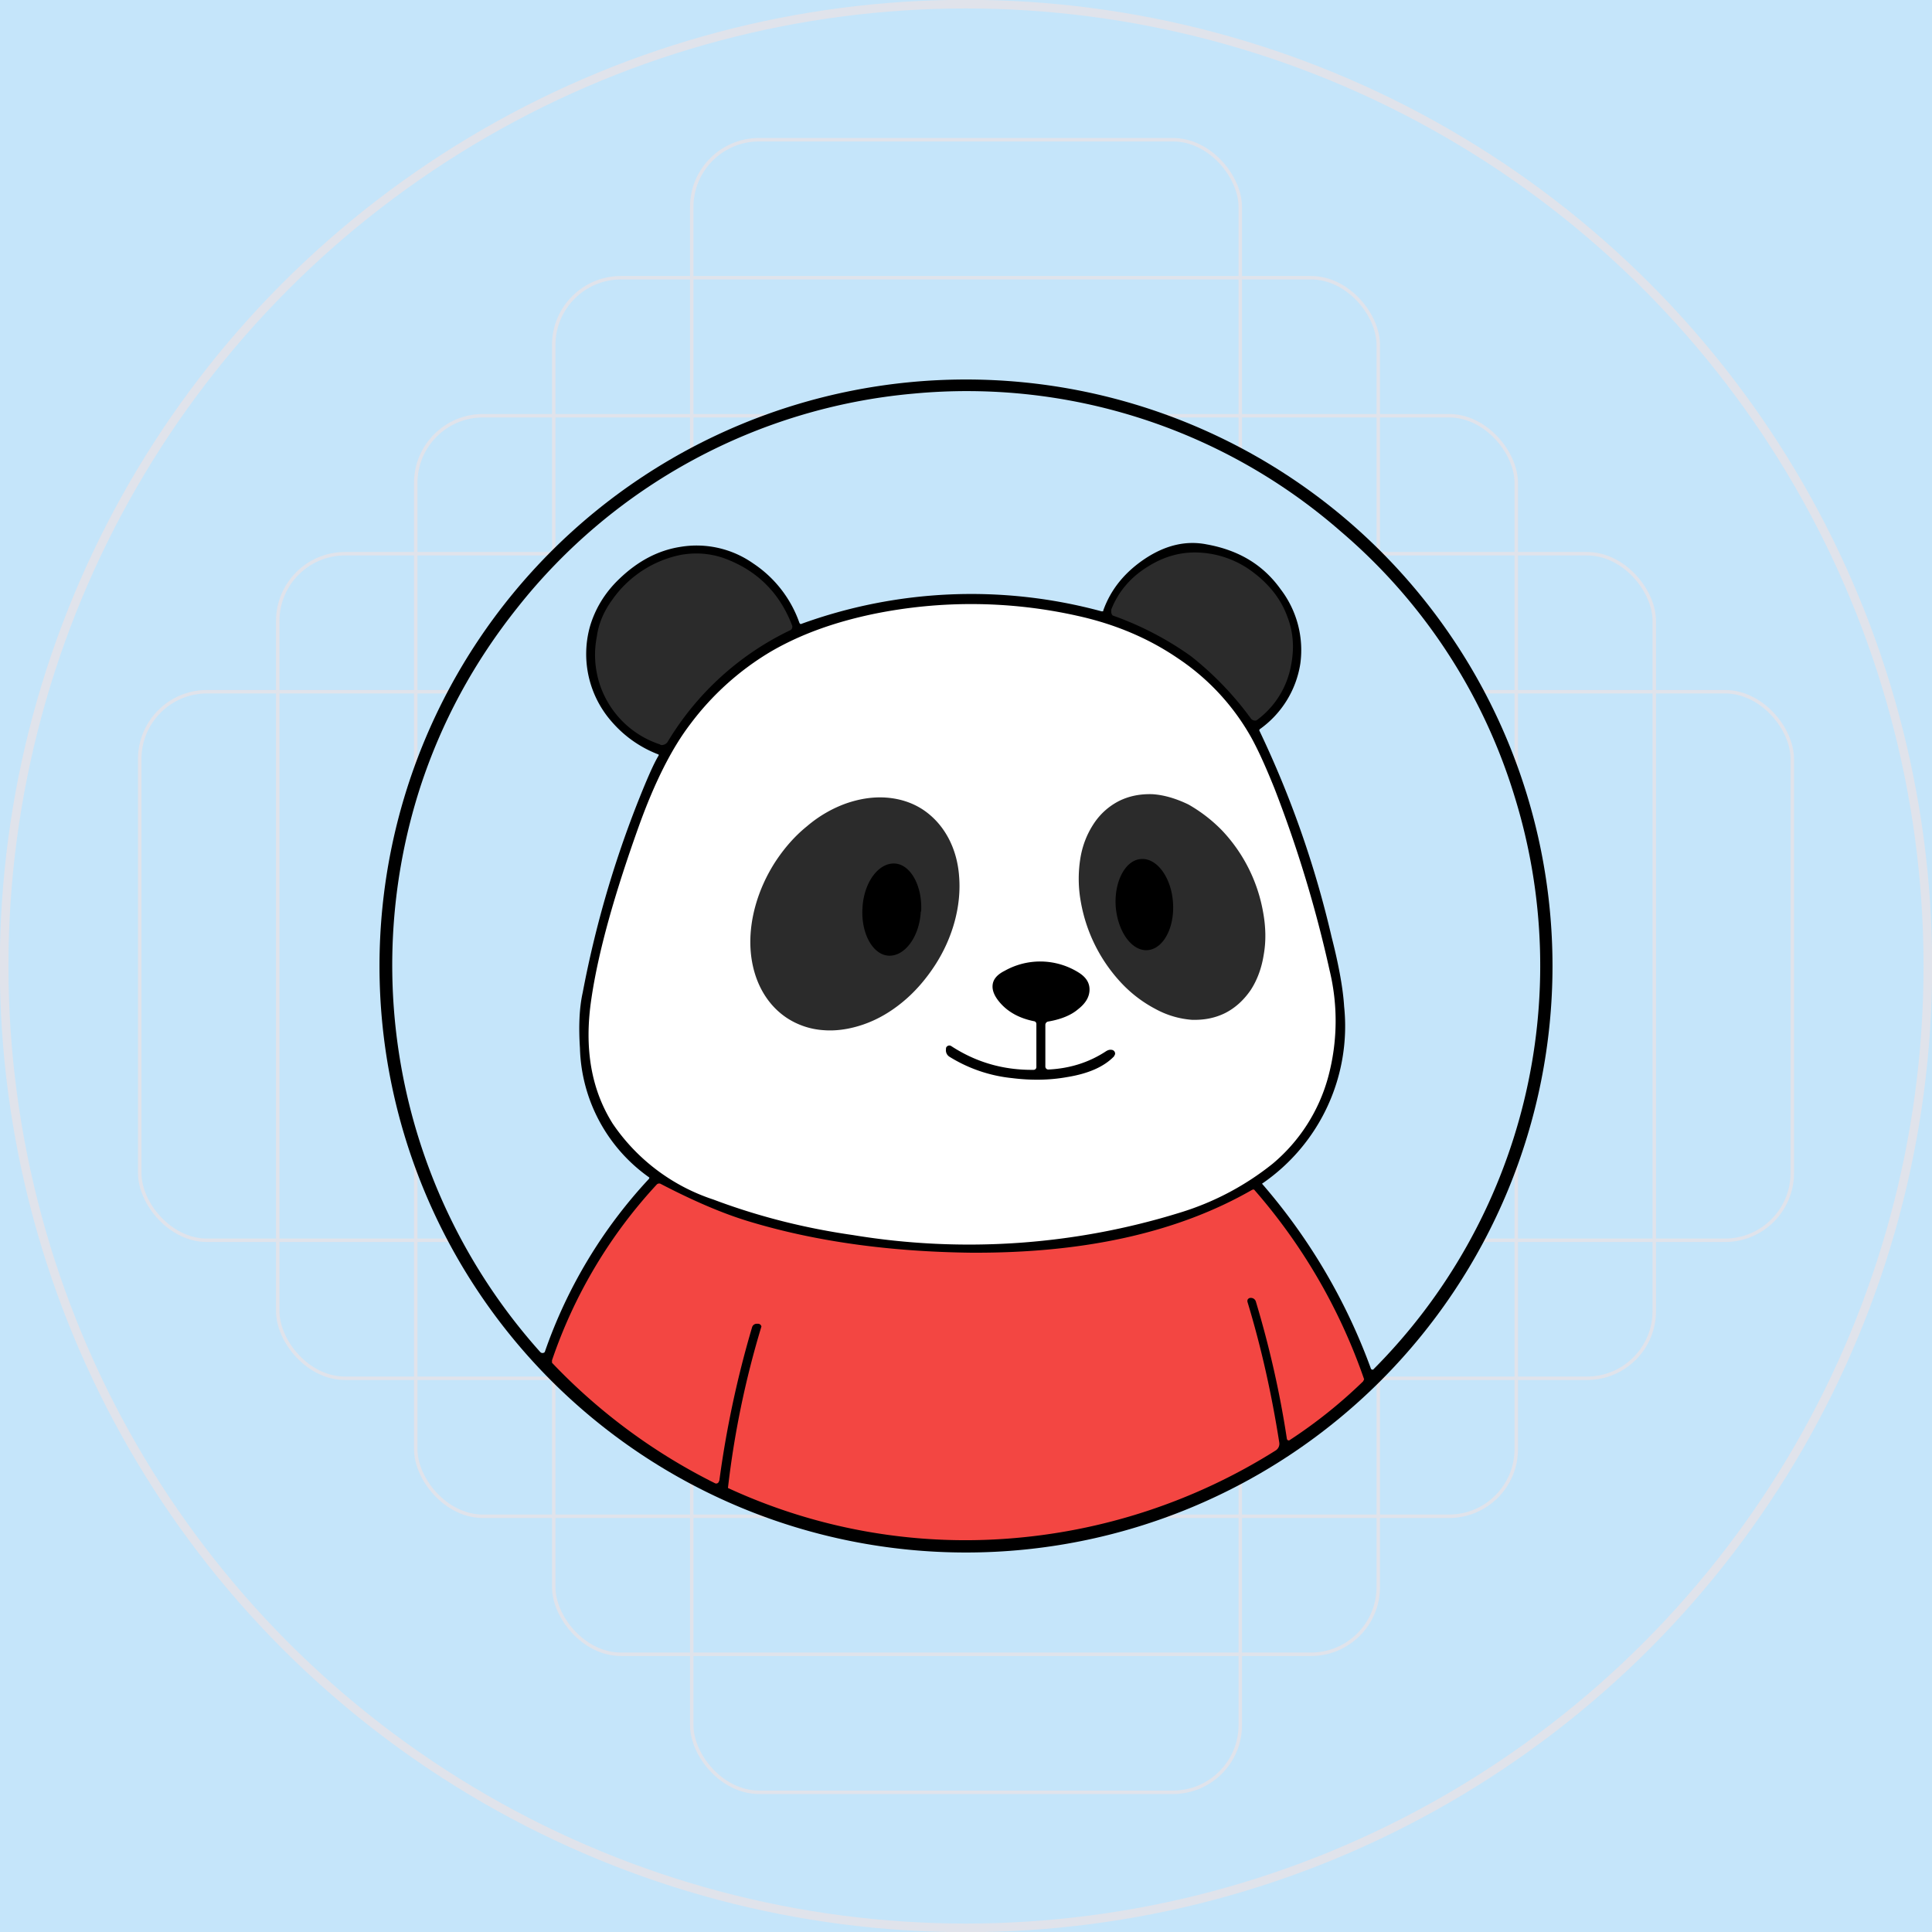 <!-- by TradingView --><svg width="56" height="56" viewBox="0 0 56 56" fill="none" xmlns="http://www.w3.org/2000/svg"><path fill="#C5E5FA" d="M0 0h56v56H0z"/><circle cx="28" cy="28" r="27.88" stroke="#E0E3EB" stroke-width=".25"/><rect x="4.05" y="20.05" width="47.9" height="15.9" rx="1.95" stroke="#E0E3EB" stroke-width=".1"/><rect x="8.05" y="16.05" width="39.9" height="23.9" rx="1.95" stroke="#E0E3EB" stroke-width=".1"/><rect x="12.05" y="12.05" width="31.9" height="31.9" rx="1.95" stroke="#E0E3EB" stroke-width=".1"/><rect x="16.05" y="8.05" width="23.9" height="39.9" rx="1.95" stroke="#E0E3EB" stroke-width=".1"/><rect x="20.05" y="4.05" width="15.9" height="47.9" rx="1.95" stroke="#E0E3EB" stroke-width=".1"/><path d="M45 28a17 17 0 1 1-34 0 17 17 0 0 1 34 0Z" fill="#000"/><path d="M31.98 17.7s0 .02-.02.02h-.03a14.43 14.43 0 0 0-8.72.37.07.07 0 0 1-.04-.04 3.42 3.42 0 0 0-1.34-1.72 2.85 2.85 0 0 0-2.1-.48c-.65.1-1.24.41-1.78.93-.42.4-.7.87-.85 1.38a2.97 2.97 0 0 0 .65 2.78 3.38 3.38 0 0 0 1.34.93.04.04 0 0 1 0 .03c-.12.2-.24.47-.38.8a30.5 30.5 0 0 0-1.82 6.07c-.1.45-.12.99-.08 1.61a4.74 4.74 0 0 0 2.01 3.75.06.06 0 0 1-.01.04 14.14 14.14 0 0 0-3.02 5.02.09.09 0 0 1-.13 0 16.8 16.8 0 0 1-3.48-16.37c.62-1.9 1.56-3.63 2.82-5.21a16.5 16.5 0 0 1 11.47-6.2 16.47 16.47 0 0 1 12.4 4 16.34 16.34 0 0 1 5.02 7.64A16.57 16.57 0 0 1 39.8 39.7a.07.07 0 0 1-.06-.02 17.11 17.11 0 0 0-3.16-5.37 5.53 5.53 0 0 0 2.38-5.14c-.03-.5-.15-1.18-.36-2a29.16 29.16 0 0 0-2.1-6l.01-.03a2.87 2.87 0 0 0 1.18-1.9 2.9 2.9 0 0 0-.57-2.16c-.5-.7-1.2-1.13-2.14-1.3-.6-.12-1.2.02-1.8.42-.58.39-.98.88-1.2 1.49Z" fill="#C5E5FA"/><path d="M36.34 16.6c.46.35.8.78.98 1.29.2.52.2 1.06.05 1.62a2.52 2.52 0 0 1-.95 1.37.15.15 0 0 1-.16-.05 9.16 9.16 0 0 0-1.74-1.81 9.15 9.15 0 0 0-2.27-1.18.16.16 0 0 1-.04-.1v-.07c.2-.51.55-.93 1.05-1.24.49-.31 1-.45 1.56-.41a2.8 2.8 0 0 1 1.52.58ZM19.14 21.58a2.73 2.73 0 0 1-1.84-3.13c.05-.37.2-.73.45-1.07a3.2 3.2 0 0 1 2-1.3c.42-.07.8-.04 1.18.08.98.34 1.66 1 2.03 1.97a.11.11 0 0 1-.06.14 8.35 8.35 0 0 0-3.54 3.22.2.2 0 0 1-.22.1Z" fill="#2B2B2B"/><path d="M38.54 28.13a6.23 6.23 0 0 1-.04 3.08 4.98 4.98 0 0 1-1.61 2.52 8.03 8.03 0 0 1-2.66 1.41 20.65 20.65 0 0 1-9.5.66c-1.4-.2-2.75-.54-4.05-1.03a5.66 5.66 0 0 1-2.92-2.2c-.63-1-.83-2.2-.62-3.61.2-1.37.67-3.04 1.38-5.02.45-1.25.94-2.23 1.48-2.94a8.04 8.04 0 0 1 2.32-2.1c.85-.5 1.84-.86 2.98-1.1a14.1 14.1 0 0 1 5.93.05c1.09.24 2.06.65 2.91 1.23a6.7 6.7 0 0 1 2.13 2.3c.22.4.44.9.67 1.47a36.13 36.13 0 0 1 1.6 5.28Z" fill="#fff"/><path d="M32.43 23.22c.3-.15.62-.21.97-.2.34.02.7.13 1.05.3.35.2.68.45.98.76a4.6 4.6 0 0 1 1.18 2.35c.08.43.09.85.02 1.24-.06.39-.19.74-.38 1.03-.2.29-.44.51-.73.66-.3.15-.62.21-.97.2a2.6 2.6 0 0 1-1.05-.31 3.73 3.73 0 0 1-.99-.75 4.6 4.6 0 0 1-1.18-2.35 3.73 3.73 0 0 1-.02-1.24c.06-.4.2-.74.39-1.03.19-.29.44-.51.73-.66ZM26.74 23.46c.61.4 1 1.1 1.06 1.94.07.85-.18 1.78-.7 2.58-.26.4-.57.76-.92 1.05-.36.3-.74.52-1.14.66-.4.14-.8.2-1.17.17a2.2 2.2 0 0 1-1.04-.34c-.62-.4-1-1.1-1.07-1.94-.07-.85.19-1.78.7-2.58.26-.4.57-.76.93-1.05.35-.3.74-.52 1.13-.66.4-.14.8-.2 1.18-.17.38.03.73.14 1.04.34Z" fill="#2B2B2B"/><path d="M34 26.16c-.05-.73-.47-1.3-.93-1.26-.45.03-.78.65-.73 1.38.06.73.47 1.3.93 1.26.45-.04.78-.65.73-1.38ZM26.7 26.42c.04-.73-.3-1.36-.76-1.39-.47-.03-.9.54-.94 1.28-.05.73.29 1.36.75 1.39.47.03.9-.54.94-1.28ZM30.04 30.93v-1.25a.08.08 0 0 0-.07-.08c-.4-.08-.73-.25-.97-.52-.16-.18-.24-.35-.23-.51.01-.18.13-.32.35-.43a2.1 2.1 0 0 1 2.13.04c.23.14.34.31.33.53-.01.2-.12.38-.34.55-.2.17-.5.29-.86.35a.1.1 0 0 0-.08.1v1.2a.09.09 0 0 0 .03.07.09.09 0 0 0 .07.02c.6-.03 1.16-.2 1.66-.53.05-.03.1-.05.16-.04a.11.11 0 0 1 .1.13l-.03.06c-.29.3-.74.5-1.36.6-.5.09-1.03.1-1.59.03a4.25 4.25 0 0 1-1.82-.62.22.22 0 0 1-.1-.22v-.03a.1.1 0 0 1 .15-.06c.72.47 1.51.7 2.39.69a.08.08 0 0 0 .08-.08Z" fill="#000"/><path d="M20.84 42.93a.08.08 0 0 1-.04.06.08.08 0 0 1-.08 0A16.93 16.93 0 0 1 16 39.5v-.07a14.22 14.22 0 0 1 3.04-5.1.1.1 0 0 1 .1-.02c.96.5 1.82.87 2.59 1.1 1.89.57 4.03.87 6.4.9 3.29.02 6-.58 8.16-1.82a.1.1 0 0 1 .06-.01 16.56 16.56 0 0 1 3.19 5.5l-.03.06a14.15 14.15 0 0 1-2.14 1.71h-.03a.06.06 0 0 1-.04-.05c-.2-1.32-.5-2.65-.9-3.98a.15.15 0 0 0-.14-.1h-.02a.1.1 0 0 0-.07.04.1.1 0 0 0-.01.08c.4 1.32.7 2.67.92 4.07a.23.23 0 0 1-.1.23 16.9 16.9 0 0 1-7.8 2.56 16.4 16.4 0 0 1-8.08-1.47 26.6 26.6 0 0 1 .97-4.68.1.1 0 0 0-.09-.08h-.05a.14.14 0 0 0-.13.1 29.55 29.55 0 0 0-.95 4.45Z" fill="#F34642"/></svg>